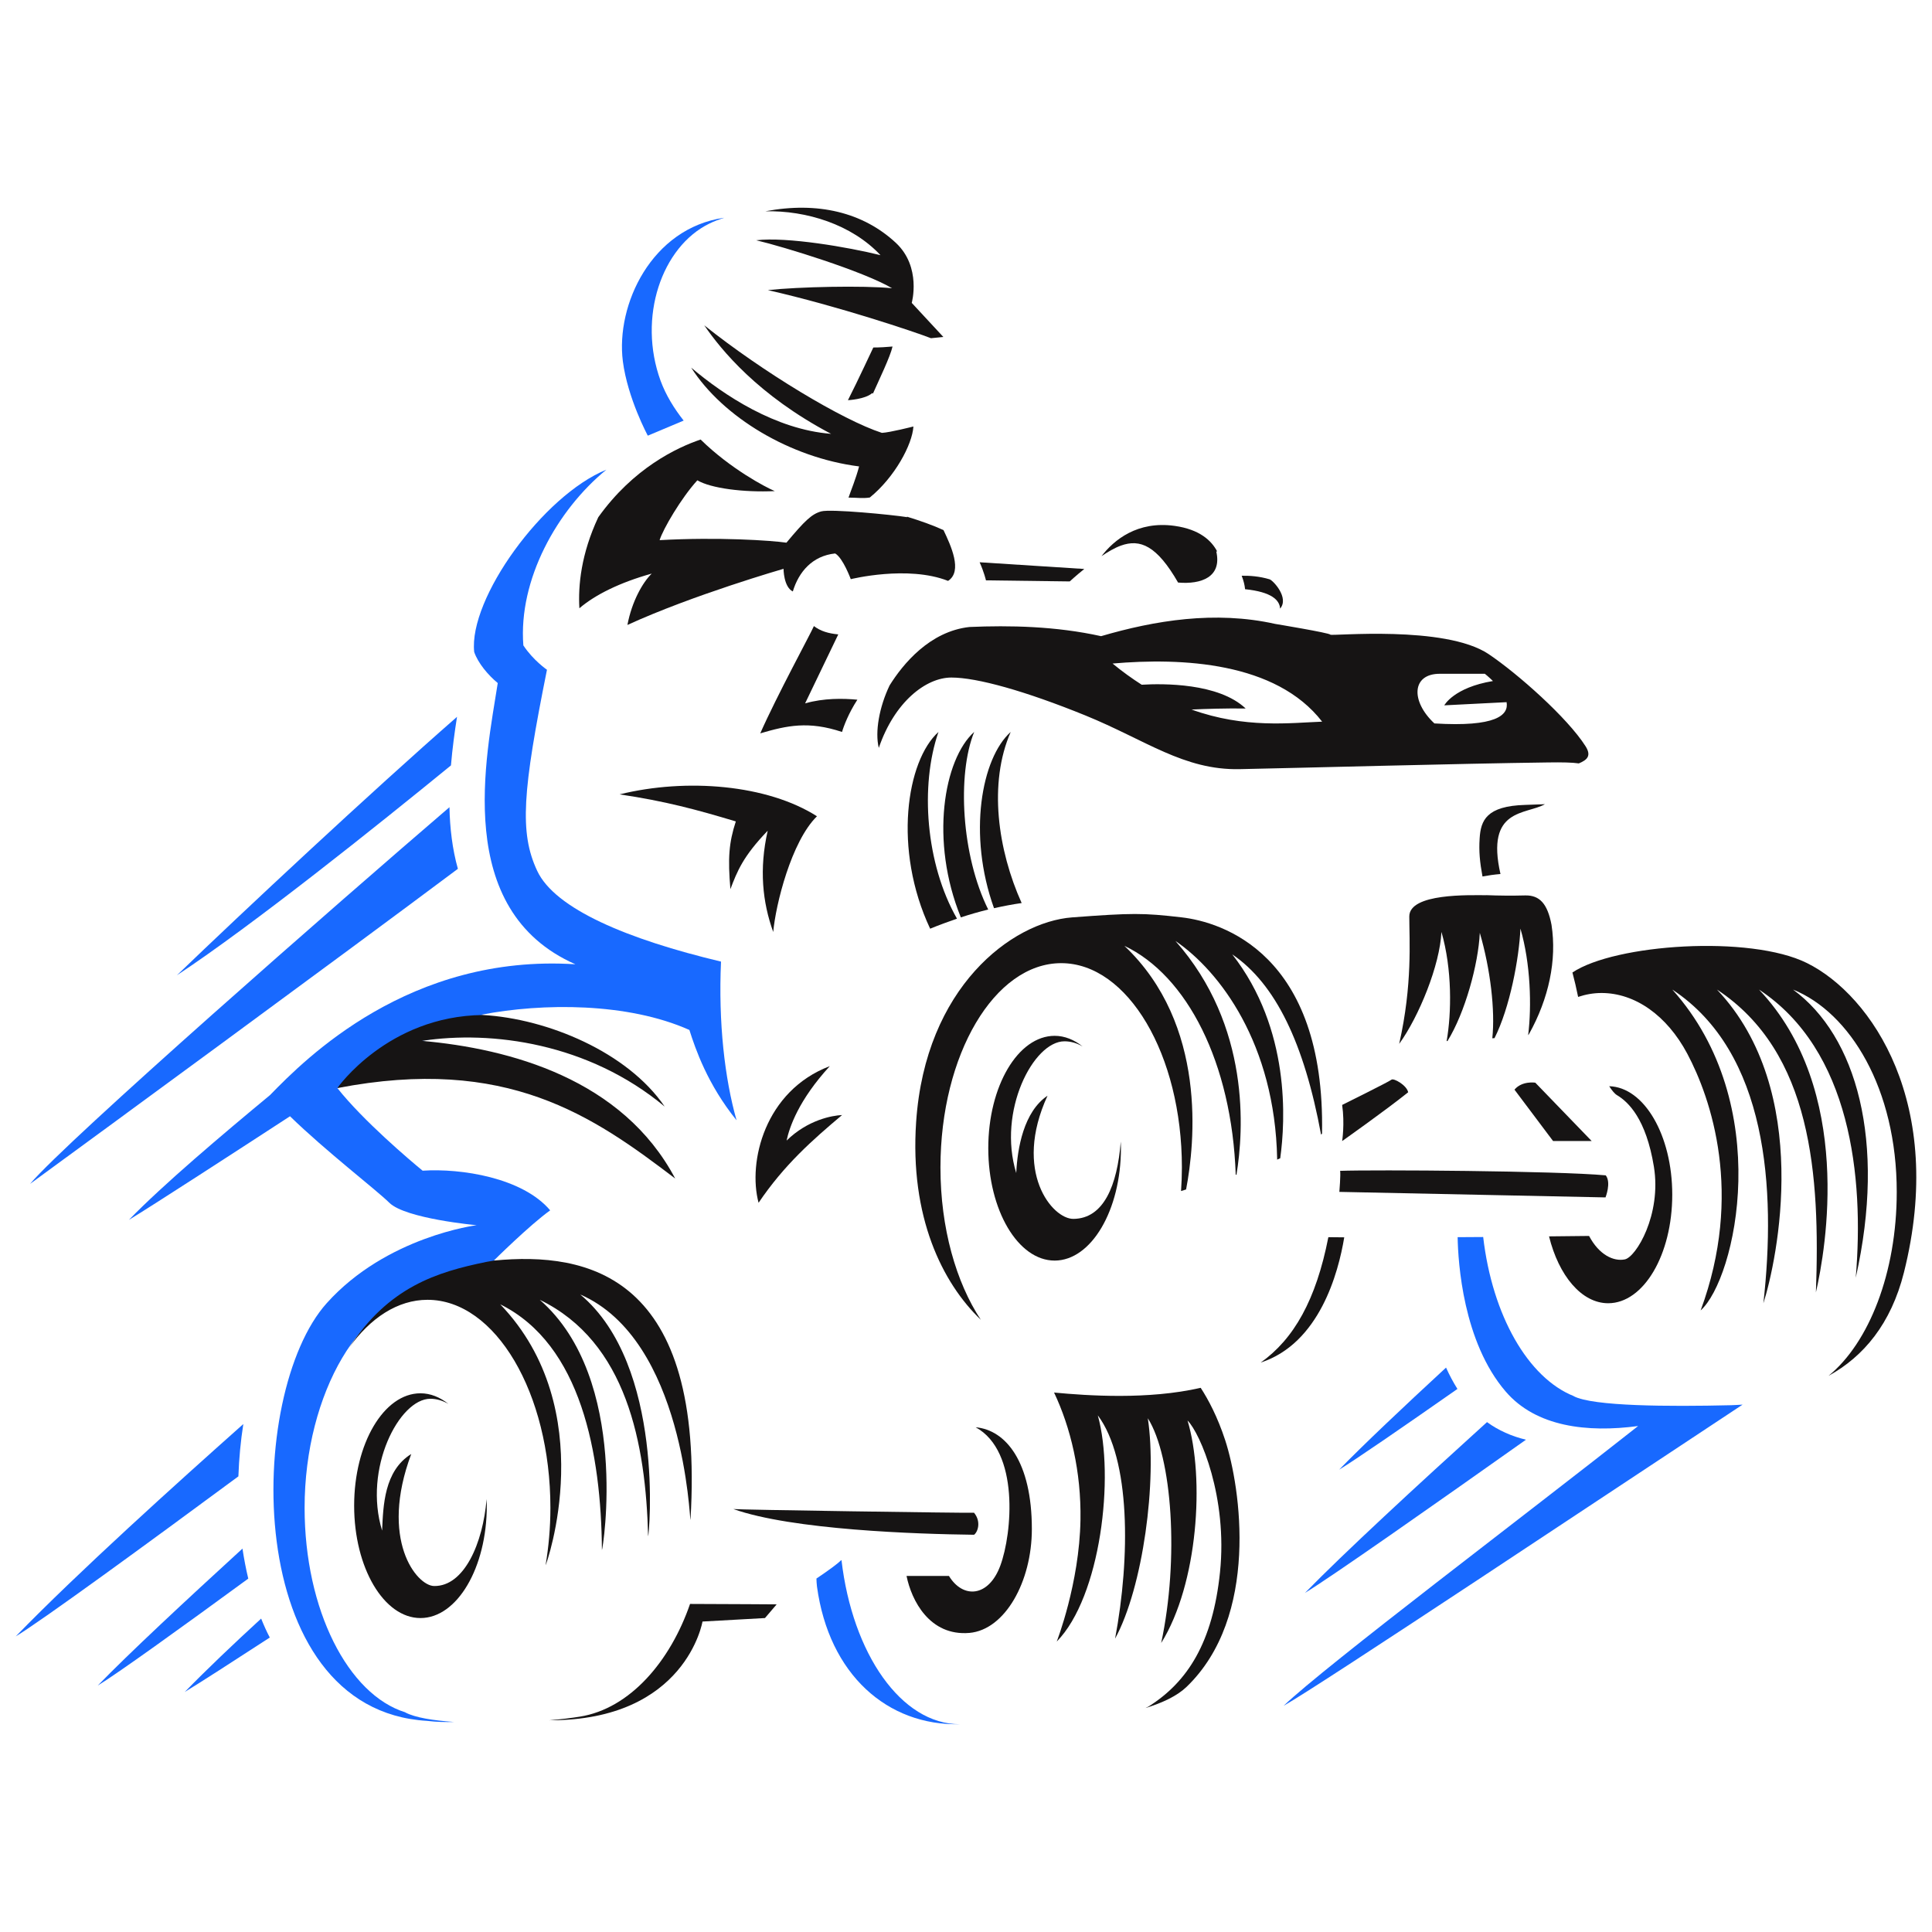 <?xml version="1.0" encoding="utf-8"?>
<!-- Generator: Adobe Illustrator 16.0.0, SVG Export Plug-In . SVG Version: 6.00 Build 0)  -->
<!DOCTYPE svg PUBLIC "-//W3C//DTD SVG 1.1 Tiny//EN" "http://www.w3.org/Graphics/SVG/1.1/DTD/svg11-tiny.dtd">
<svg version="1.1" baseProfile="tiny" id="Calque_1"
	 xmlns="http://www.w3.org/2000/svg" xmlns:xlink="http://www.w3.org/1999/xlink" x="0px" y="0px" width="36px" height="36px"
	 viewBox="0 0 36 36" xml:space="preserve">
<g>
	<g>
		<path fill="#1869FF" d="M15.68,29.071c-0.004,0-0.008,0.004-0.01,0.005c-0.064,0.063-0.228,0.184-0.457,0.338
			c0.002,0.048,0.003,0.093,0.01,0.148c0.224,1.642,1.313,2.596,2.66,2.566h0C16.793,32.129,15.884,30.815,15.68,29.071z"/>
		<path fill="#1869FF" d="M8.516,13.357c-1.598,1.397-4,3.64-5.22,4.816c1.419-0.937,3.732-2.788,5.107-3.911
			C8.43,13.942,8.472,13.635,8.516,13.357z"/>
		<path fill="#1869FF" d="M26.945,25.483c-0.806,0.744-1.538,1.436-1.992,1.902c0.299-0.181,1.169-0.78,2.204-1.504
			C27.077,25.753,27.006,25.62,26.945,25.483z"/>
		<path fill="#1869FF" d="M8.375,15.041c-2.09,1.792-7.113,6.193-7.815,7.019c1.199-0.876,5.747-4.206,7.972-5.871
			C8.428,15.819,8.383,15.429,8.375,15.041z"/>
		<path fill="#1869FF" d="M4.534,26.535c-1.249,1.111-3.066,2.748-4.241,3.957c0.497-0.301,2.46-1.735,4.149-2.982
			C4.454,27.179,4.484,26.851,4.534,26.535z"/>
		<path fill="#1869FF" d="M4.518,28.856c-1.07,0.979-2.113,1.95-2.697,2.552c0.368-0.224,1.537-1.065,2.805-1.993
			C4.582,29.232,4.547,29.046,4.518,28.856z"/>
		<path fill="#1869FF" d="M3.443,31.527c0.286-0.173,0.89-0.563,1.584-1.014c-0.059-0.112-0.112-0.231-0.161-0.353
			C4.354,30.63,3.857,31.102,3.443,31.527z"/>
		<path fill="#1869FF" d="M27.708,26.499c-1.294,1.172-2.681,2.452-3.391,3.182c0.476-0.288,2.388-1.63,4.117-2.854
			C28.168,26.763,27.923,26.655,27.708,26.499z"/>
		<path fill="#1869FF" d="M13.435,17.918c-1.741-0.415-3.095-0.982-3.426-1.693c-0.333-0.711-0.271-1.484,0.183-3.745
			c0,0-0.257-0.176-0.44-0.454c-0.095-1.223,0.626-2.522,1.547-3.274c-1.18,0.479-2.569,2.402-2.463,3.397
			c0.072,0.208,0.258,0.429,0.439,0.579c-0.211,1.357-0.848,4.229,1.447,5.24c-3.087-0.199-5.028,1.756-5.69,2.437l0,0
			c-0.892,0.739-1.986,1.663-2.63,2.326c0.46-0.279,2.003-1.281,3.002-1.931c0.659,0.643,1.601,1.366,1.85,1.611
			c0.302,0.299,1.628,0.419,1.628,0.419s-1.678,0.209-2.794,1.453c-1.507,1.678-1.601,7.579,1.87,7.783
			c0.173,0.021,0.342,0.025,0.505,0.02c-0.394-0.027-0.728-0.081-0.91-0.177c0-0.001,0-0.002,0-0.002
			c-1.067-0.331-1.877-1.909-1.877-3.812c0-2.141,1.082-3.974,2.346-3.974c1.264,0,2.071-0.521,1.183-0.635
			c0,0,0.661-0.656,1.047-0.933c-0.515-0.609-1.659-0.786-2.377-0.739c-0.23-0.188-1.11-0.933-1.591-1.542
			c1.786-0.404,2.248-0.714,1.578-0.88c1.3-0.198,1.499-0.367,1.106-0.484c1.146-0.222,2.732-0.228,3.878,0.284
			c0.113,0.355,0.339,1.016,0.879,1.683C13.504,20.098,13.384,19.056,13.435,17.918z"/>
		<path fill="#1869FF" d="M32.26,26.184c-1.172,0.028-2.58,0.02-2.936-0.168l0.002-0.001c-0.854-0.341-1.519-1.503-1.689-2.965
			c-0.155,0.001-0.315,0.002-0.476,0.003c0.008,0.47,0.1,1.952,0.895,2.876c0.565,0.658,1.517,0.77,2.468,0.643
			c-2.044,1.615-5.816,4.459-6.606,5.213c0.622-0.344,6.175-4.043,8.553-5.612C32.4,26.176,32.334,26.183,32.26,26.184z"/>
		<path fill="#1869FF" d="M12.071,8.118l0.668-0.281c-0.177-0.224-0.329-0.47-0.429-0.739c-0.433-1.185,0.021-2.499,0.908-2.932
			c0.085-0.042,0.177-0.076,0.271-0.107V4.058c-1.346,0.195-2.017,1.617-1.883,2.674C11.696,7.425,12.071,8.118,12.071,8.118z"/>
	</g>
	<g>
		<path fill="#161414" d="M10.796,11.334c0.292-0.25,0.75-0.479,1.348-0.646c-0.171,0.167-0.37,0.52-0.453,0.957
			c1.228-0.562,2.909-1.046,2.909-1.046s0,0.337,0.173,0.422c0.111-0.368,0.366-0.664,0.789-0.708
			c0.146,0.083,0.291,0.479,0.291,0.479s1.06-0.264,1.813,0.032c0.277-0.179,0.05-0.662-0.085-0.946
			c-0.185-0.086-0.428-0.173-0.686-0.252c0.005,0.004,0.01,0.007,0.013,0.011c-0.298-0.047-1.428-0.156-1.605-0.108
			c-0.175,0.048-0.304,0.169-0.649,0.583c-0.284-0.041-1.267-0.108-2.363-0.047c0.061-0.203,0.405-0.789,0.703-1.115
			c0.251,0.149,0.861,0.228,1.443,0.201c-0.166-0.07-0.821-0.411-1.382-0.961c-0.444,0.15-1.254,0.534-1.907,1.448
			C10.828,10.321,10.771,10.91,10.796,11.334z"/>
		<path fill="#161414" d="M15.8,7.457c0,0,0.323-0.016,0.453-0.133c0.004,0.003,0.009,0.007,0.013,0.01
			c0.111-0.25,0.324-0.69,0.365-0.877c-0.118,0.011-0.241,0.018-0.358,0.018C16.271,6.475,15.99,7.085,15.8,7.457z"/>
		<path fill="#161414" d="M8.019,26.064c0.118,0,0.231,0.035,0.337,0.096c-0.158-0.125-0.334-0.198-0.521-0.198
			c-0.683,0-1.236,0.938-1.236,2.094s0.553,2.094,1.236,2.094s1.236-0.938,1.236-2.094c0-0.041-0.002-0.082-0.004-0.123
			C9,28.752,8.65,29.564,8.087,29.553c-0.324-0.006-1.022-0.863-0.424-2.46c-0.506,0.314-0.522,0.964-0.543,1.428
			C6.766,27.369,7.438,26.064,8.019,26.064z"/>
		<path fill="#161414" d="M15.486,8.084c-1.036-0.081-1.998-0.719-2.607-1.234c0.591,0.925,1.847,1.679,3.129,1.841
			c-0.061,0.233-0.154,0.453-0.197,0.581c0.158,0,0.26,0.019,0.393-0.001l0.003,0C16.672,8.893,17,8.283,17.02,7.947
			c0,0-0.437,0.112-0.587,0.119c-0.731-0.237-2.214-1.13-3.31-2.004C13.436,6.518,14.125,7.367,15.486,8.084z"/>
		<path fill="#161414" d="M15.691,20.777c-0.185,0.009-0.636,0.088-1.034,0.476c0.053-0.248,0.221-0.75,0.805-1.387
			c-1.212,0.46-1.53,1.786-1.327,2.546C14.613,21.705,15.134,21.246,15.691,20.777z"/>
		<path fill="#161414" d="M12.866,28.324c0.277-4.581-1.916-5.001-3.656-4.836c-0.046,0.007-0.092,0.015-0.139,0.024
			c-0.94,0.191-1.829,0.471-2.566,1.601c0,0-0.001,0.001-0.002,0.002C6.9,24.558,7.41,24.22,7.966,24.22
			c1.265,0,2.29,1.736,2.29,3.877c0,0.372-0.033,0.73-0.09,1.07c0.013-0.008,1.041-2.896-0.845-4.863
			c1.513,0.749,1.881,2.796,1.895,4.58c0.015-0.004,0.534-3.187-1.158-4.664c1.62,0.785,1.975,2.683,2.019,4.407
			c0.018-0.005,0.319-3.184-1.265-4.506C12.752,24.965,12.85,28.333,12.866,28.324z"/>
		<path fill="#161414" d="M14.408,17.366c0.045-0.507,0.336-1.686,0.815-2.156c-0.924-0.589-2.427-0.716-3.678-0.408
			c0.852,0.126,1.441,0.286,2.166,0.504c-0.13,0.399-0.15,0.685-0.101,1.262c0.127-0.334,0.234-0.609,0.695-1.089
			C14.143,16.195,14.208,16.813,14.408,17.366z"/>
		<path fill="#161414" d="M28.22,20.304l0.719,0.957h0.719l-1.05-1.087C28.607,20.174,28.362,20.135,28.22,20.304z"/>
		<path fill="#161414" d="M24.616,21.141c0.006-0.006,0.012-0.012,0.018-0.016c0.065-3.367-1.883-3.946-2.612-4.031
			c-0.729-0.084-0.92-0.084-2.044,0c-1.125,0.085-2.737,1.303-2.907,3.811c-0.121,1.77,0.487,3,1.205,3.687
			c-0.46-0.697-0.752-1.708-0.752-2.837c0-2.104,1.008-3.808,2.25-3.808c1.241,0,2.249,1.705,2.249,3.808
			c0,0.148-0.006,0.293-0.016,0.438c0.038-0.013,0.07-0.021,0.094-0.029c0.164-0.853,0.399-3.075-1.15-4.54
			c1.165,0.552,2.003,2.176,2.075,4.267c0.004-0.001,0.01-0.003,0.014-0.004c0.134-0.808,0.268-2.768-1.138-4.354
			c0.824,0.562,1.854,1.914,1.896,4.063c0,0.004-0.001,0.008-0.002,0.012c0.02-0.008,0.039-0.018,0.059-0.025
			c0.097-0.695,0.194-2.407-0.894-3.8C23.769,18.333,24.302,19.443,24.616,21.141z"/>
		<path fill="#161414" d="M15.976,13.038c-0.266-0.026-0.626-0.031-0.974,0.068l0.618-1.285c-0.183-0.017-0.332-0.061-0.454-0.155
			c-0.063,0.146-0.687,1.291-1,1.999c0.499-0.146,0.899-0.234,1.524-0.026C15.721,13.532,15.812,13.289,15.976,13.038z"/>
		<path fill="#161414" d="M26.239,20.353c-0.025-0.131-0.272-0.27-0.312-0.234c-0.038,0.034-0.918,0.47-0.918,0.47
			c0.051,0.35,0,0.673,0,0.673S25.799,20.705,26.239,20.353z"/>
		<path fill="#161414" d="M28.422,16.685c-0.251,0.007-0.502,0.004-0.727-0.005c0,0,0,0.001,0.001,0.001
			c-0.312,0-1.436-0.041-1.436,0.396s0.062,1.269-0.188,2.372h0.001c0.369-0.511,0.758-1.468,0.786-2.084
			c0.202,0.697,0.189,1.51,0.097,2.034c0.005,0,0.01-0.001,0.016-0.001c0.328-0.529,0.575-1.434,0.602-2.016
			c0.198,0.676,0.288,1.445,0.233,1.965c0.015-0.002,0.028-0.002,0.041-0.003c0.286-0.565,0.459-1.489,0.483-2.041
			c0.19,0.653,0.211,1.447,0.144,1.986c0.005-0.007,0.011-0.014,0.016-0.021c0.37-0.664,0.521-1.379,0.419-2.036
			C28.835,16.838,28.688,16.68,28.422,16.685z"/>
		<path fill="#161414" d="M20.517,11.854c-0.846-0.187-1.705-0.203-2.452-0.171c-0.742,0.081-1.242,0.693-1.489,1.089
			c-0.193,0.404-0.275,0.867-0.201,1.164c0.291-0.853,0.875-1.311,1.353-1.311s1.374,0.25,2.498,0.707
			c1.124,0.458,1.831,1.021,2.872,1c1.04-0.021,4.12-0.104,5.744-0.125c0.274-0.004,0.457,0,0.577,0.018
			c0.159-0.066,0.237-0.143,0.126-0.319c-0.336-0.53-1.263-1.352-1.807-1.718c-0.813-0.545-2.933-0.331-2.948-0.362
			c-0.017-0.033-1.027-0.2-1.027-0.2C22.639,11.375,21.515,11.562,20.517,11.854z M26.827,12.555c0.334,0,0.841,0,0.841,0
			s0.069,0.054,0.151,0.135c-0.731,0.121-0.907,0.453-0.907,0.453l1.161-0.059c0.044,0.244-0.202,0.466-1.345,0.396
			C26.282,13.065,26.305,12.555,26.827,12.555z M24.636,13.447c-0.588,0.022-1.438,0.133-2.434-0.226
			c0.271-0.012,0.637-0.024,1.009-0.019c-0.504-0.478-1.543-0.467-1.937-0.443c-0.178-0.114-0.359-0.243-0.543-0.395
			C22.021,12.252,23.774,12.333,24.636,13.447z"/>
		<path fill="#161414" d="M27.571,15.621c-0.016,0.242,0.003,0.439,0.053,0.711c0.105-0.02,0.217-0.036,0.335-0.046
			c-0.281-1.235,0.476-1.101,0.829-1.301c0.001,0,0.001,0,0.002,0c-0.111,0.004-0.23,0.009-0.366,0.013
			C27.696,15.018,27.592,15.288,27.571,15.621z"/>
		<path fill="#161414" d="M30.276,23.467c-0.208,0.042-0.479-0.083-0.666-0.437c0,0-0.296,0.003-0.746,0.008
			c0.18,0.73,0.605,1.246,1.102,1.246c0.661,0,1.194-0.905,1.194-2.023c0-1.106-0.523-2.003-1.175-2.021
			c0.053,0.082,0.103,0.142,0.146,0.167c0.209,0.125,0.541,0.438,0.687,1.333C30.963,22.635,30.484,23.426,30.276,23.467z"/>
		<path fill="#161414" d="M18.522,16.923c0.173-0.039,0.346-0.072,0.515-0.096c-0.444-0.985-0.623-2.231-0.204-3.188
			C18.287,14.127,18.029,15.552,18.522,16.923z"/>
		<path fill="#161414" d="M12.581,21.96c-0.981-1.855-3.079-2.419-4.719-2.565c1.3-0.198,3.101,0.04,4.523,1.224
			c-0.692-1.015-2.184-1.637-3.388-1.706c-1.776,0.02-2.712,1.362-2.712,1.362C9.446,19.664,11.05,20.795,12.581,21.96z"/>
		<path fill="#161414" d="M16.407,4.755c-0.597-0.149-1.747-0.346-2.316-0.278c0.521,0.123,1.991,0.576,2.532,0.894
			c-0.528-0.054-1.753-0.027-2.315,0.035c1.304,0.296,2.751,0.783,3.039,0.896l0.231-0.023l-0.589-0.635
			c0,0,0.187-0.668-0.296-1.119c-0.612-0.569-1.458-0.773-2.432-0.588C15.027,3.92,15.87,4.182,16.407,4.755z"/>
		<path fill="#161414" d="M14.47,29.895c0,0-0.852-0.006-1.612-0.008c-0.366,1.063-1.116,1.95-2.053,2.1
			c-0.162,0.026-0.357,0.05-0.57,0.068c0,0,0,0,0.001,0c2.547,0.006,2.854-1.84,2.854-1.84l1.164-0.065l0.218-0.255
			C14.472,29.895,14.471,29.895,14.47,29.895z"/>
		<path fill="#161414" d="M33.67,17.945c-1.061-0.527-3.581-0.354-4.37,0.176c0.038,0.144,0.074,0.296,0.106,0.455
			c0.141-0.047,0.287-0.073,0.436-0.073c0.625,0,1.218,0.418,1.598,1.131c0.444,0.835,1.052,2.612,0.249,4.784
			c0.658-0.594,1.392-3.837-0.528-5.979c1.773,1.169,1.936,3.713,1.697,5.846c0.254-0.796,0.929-3.951-0.865-5.846
			c1.773,1.169,1.923,3.462,1.844,5.642l0,0c0.183-0.797,0.71-3.771-1.061-5.642c1.708,1.125,1.962,3.489,1.803,5.37
			c0.573-2.548,0.01-4.508-1.169-5.37c1.063,0.428,1.933,1.848,1.933,3.771c0,1.508-0.518,2.81-1.27,3.426
			c0.654-0.359,1.164-0.971,1.404-1.925C36.263,20.58,34.882,18.546,33.67,17.945z"/>
		<path fill="#161414" d="M20.885,10.167c0.361-0.131,0.672,0.001,1.067,0.688c0.43,0.037,0.822-0.101,0.711-0.582
			c0.007,0.001,0.012,0.004,0.018,0.004c-0.105-0.202-0.325-0.412-0.793-0.478c-0.693-0.097-1.131,0.262-1.363,0.564
			C20.646,10.281,20.772,10.208,20.885,10.167z"/>
		<path fill="#161414" d="M24.752,23.053c-0.229,1.171-0.644,1.898-1.26,2.336l0,0c1.094-0.356,1.447-1.672,1.556-2.333
			C24.94,23.055,24.841,23.054,24.752,23.053z"/>
		<path fill="#161414" d="M19.933,10.834c0,0,0.113-0.105,0.271-0.232l-1.95-0.125c0.083,0.185,0.118,0.337,0.118,0.337
			L19.933,10.834z"/>
		<path fill="#161414" d="M22.373,25.86c-0.979,0.225-2.106,0.147-2.732,0.088c0.308,0.65,0.507,1.476,0.492,2.373
			c-0.02,1.188-0.443,2.268-0.442,2.267c0.819-0.834,1.082-3.076,0.765-4.215c0.609,0.813,0.608,2.641,0.322,4.161
			c0.521-0.955,0.786-2.942,0.61-4.107c0.456,0.721,0.584,2.625,0.249,4.188c0.687-1.1,0.813-3.076,0.491-4.146
			c0.239,0.239,0.749,1.435,0.605,2.826c-0.135,1.311-0.605,2.043-1.323,2.498c-0.02,0.012-0.043,0.022-0.066,0.034
			c0.32-0.098,0.59-0.227,0.761-0.39c1.371-1.311,1.011-3.723,0.725-4.6C22.686,26.397,22.513,26.075,22.373,25.86z"/>
		<path fill="#161414" d="M17.332,17.305c0.167-0.069,0.334-0.129,0.5-0.187c-0.583-1.02-0.692-2.478-0.345-3.479
			C16.891,14.174,16.636,15.825,17.332,17.305z"/>
		<path fill="#161414" d="M17.904,17.094c0.171-0.056,0.341-0.105,0.51-0.146c-0.499-1.003-0.583-2.516-0.261-3.31
			C17.584,14.149,17.324,15.671,17.904,17.094z"/>
		<path fill="#161414" d="M18.15,28.188c-0.149,0.007-4.433-0.056-4.485-0.069c1.101,0.389,3.405,0.466,4.485,0.479
			C18.221,28.546,18.286,28.353,18.15,28.188z"/>
		<path fill="#161414" d="M24.971,21.817c0.013,0.063-0.014,0.392-0.014,0.392l4.959,0.103c0,0,0.111-0.274,0.005-0.411
			C29.022,21.817,25.592,21.794,24.971,21.817z"/>
		<path fill="#161414" d="M20.887,21.395c0-0.042-0.002-0.082-0.003-0.124c-0.066,0.819-0.317,1.435-0.881,1.441
			c-0.393,0.006-1.135-0.878-0.484-2.295c-0.444,0.298-0.561,0.979-0.583,1.441c-0.353-1.151,0.318-2.455,0.899-2.455
			c0.118,0,0.231,0.034,0.338,0.096c-0.158-0.125-0.334-0.198-0.521-0.198c-0.683,0-1.237,0.938-1.237,2.094
			s0.554,2.094,1.237,2.094C20.334,23.488,20.887,22.551,20.887,21.395z"/>
		<path fill="#161414" d="M23.2,10.979c0.497,0.051,0.644,0.204,0.653,0.362l0,0c0.174-0.203-0.132-0.526-0.195-0.546
			c-0.196-0.059-0.375-0.069-0.521-0.067C23.172,10.818,23.194,10.906,23.2,10.979z"/>
		<path fill="#161414" d="M17.682,29.365c0,0-0.751,0-0.79,0c0.091,0.453,0.428,1.125,1.172,1.062
			c0.664-0.059,1.163-0.956,1.163-1.936c0-1.249-0.483-1.845-1.047-1.896c0.821,0.449,0.68,1.981,0.46,2.577
			C18.421,29.766,17.941,29.792,17.682,29.365z"/>
	</g>
</g>
</svg>
